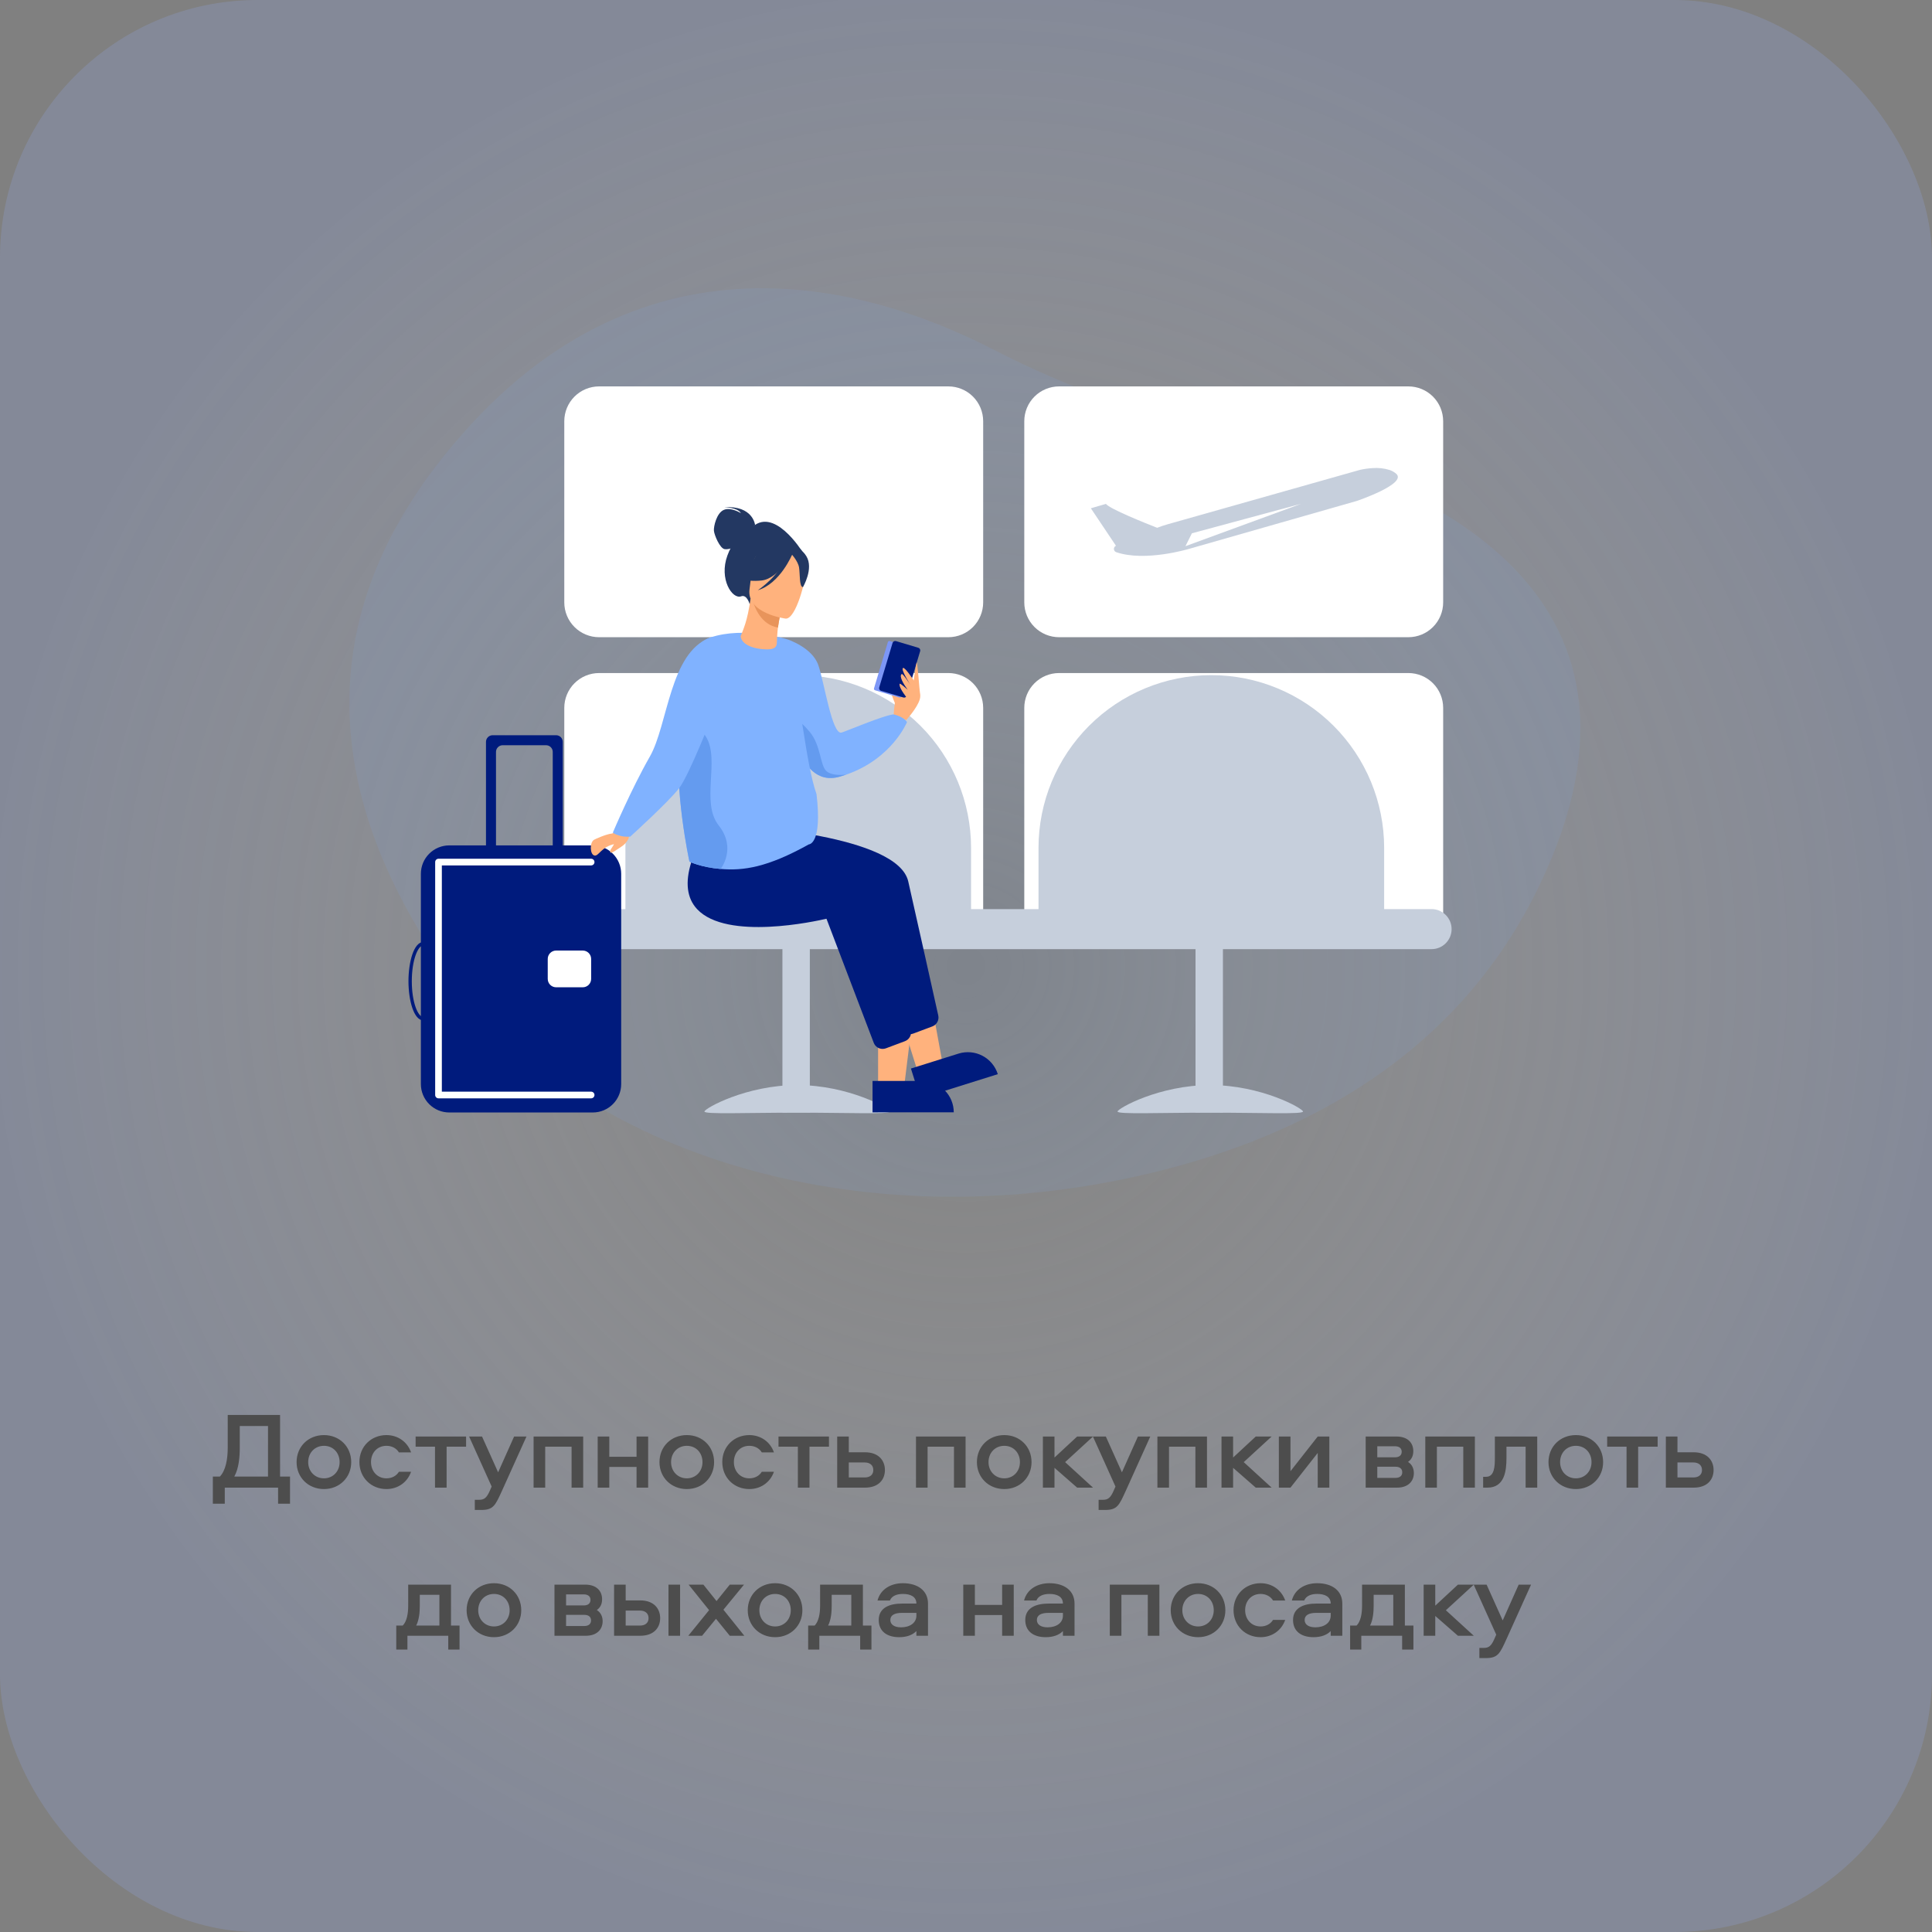 <?xml version="1.0" encoding="UTF-8"?> <svg xmlns="http://www.w3.org/2000/svg" width="300" height="300" viewBox="0 0 300 300" fill="none"><rect x="0" y="0" width="300" height="300" fill="#808080" stroke="none"/><rect width="300" height="300" rx="40" fill="url(#paint0_radial_1383_284)" fill-opacity="0.3"></rect><path d="M45.035 233.499H43.182V231H34.903V233.499H33.05V229.283H34.138C35.056 228.348 35.362 226.546 35.362 224.795V219.712H43.488V229.283H45.035V233.499ZM37.232 224.778C37.232 226.206 37.096 227.991 36.382 229.283H41.618V221.429H37.232V224.778ZM50.304 222.84C52.718 222.84 54.537 224.625 54.537 227.039C54.537 229.419 52.718 231.221 50.304 231.221C47.873 231.221 46.054 229.419 46.054 227.039C46.054 224.625 47.873 222.84 50.304 222.84ZM50.304 229.555C51.715 229.555 52.735 228.467 52.735 227.039C52.735 225.577 51.715 224.506 50.304 224.506C48.893 224.506 47.856 225.577 47.856 227.039C47.856 228.467 48.893 229.555 50.304 229.555ZM63.832 225.526H61.945C61.537 224.863 60.823 224.506 60.007 224.506C58.596 224.506 57.61 225.577 57.61 227.022C57.61 228.467 58.596 229.555 60.007 229.555C60.823 229.555 61.537 229.198 61.945 228.535H63.832C63.254 230.184 61.775 231.221 60.007 231.221C57.627 231.221 55.808 229.436 55.808 227.022C55.808 224.625 57.627 222.84 60.007 222.84C61.775 222.84 63.254 223.877 63.832 225.526ZM64.537 224.642V223.061H72.374V224.642H69.349V231H67.546V224.642H64.537ZM76.345 230.83L72.843 223.061H74.849L77.348 228.62L79.83 223.061H81.751L77.977 231.425C76.906 233.771 76.634 234.468 74.696 234.468H73.727V232.887H74.424C75.189 232.887 75.58 232.564 76.039 231.527L76.345 230.83ZM82.856 223.061H90.557V231H88.755V224.642H84.658V231H82.856V223.061ZM98.844 223.061H100.646V231H98.844V227.787H94.611V231H92.809V223.061H94.611V226.206H98.844V223.061ZM106.652 222.84C109.066 222.84 110.885 224.625 110.885 227.039C110.885 229.419 109.066 231.221 106.652 231.221C104.221 231.221 102.402 229.419 102.402 227.039C102.402 224.625 104.221 222.84 106.652 222.84ZM106.652 229.555C108.063 229.555 109.083 228.467 109.083 227.039C109.083 225.577 108.063 224.506 106.652 224.506C105.241 224.506 104.204 225.577 104.204 227.039C104.204 228.467 105.241 229.555 106.652 229.555ZM120.179 225.526H118.292C117.884 224.863 117.17 224.506 116.354 224.506C114.943 224.506 113.957 225.577 113.957 227.022C113.957 228.467 114.943 229.555 116.354 229.555C117.17 229.555 117.884 229.198 118.292 228.535H120.179C119.601 230.184 118.122 231.221 116.354 231.221C113.974 231.221 112.155 229.436 112.155 227.022C112.155 224.625 113.974 222.84 116.354 222.84C118.122 222.84 119.601 223.877 120.179 225.526ZM120.885 224.642V223.061H128.722V224.642H125.696V231H123.894V224.642H120.885ZM134.316 225.509C136.441 225.509 137.41 226.801 137.41 228.263C137.41 229.742 136.441 231 134.316 231H129.998V223.061H131.8V225.509H134.316ZM134.265 229.419C135.081 229.419 135.608 229.011 135.608 228.263C135.608 227.515 135.081 227.09 134.265 227.09H131.8V229.419H134.265ZM142.234 223.061H149.935V231H148.133V224.642H144.036V231H142.234V223.061ZM155.944 222.84C158.358 222.84 160.177 224.625 160.177 227.039C160.177 229.419 158.358 231.221 155.944 231.221C153.513 231.221 151.694 229.419 151.694 227.039C151.694 224.625 153.513 222.84 155.944 222.84ZM155.944 229.555C157.355 229.555 158.375 228.467 158.375 227.039C158.375 225.577 157.355 224.506 155.944 224.506C154.533 224.506 153.496 225.577 153.496 227.039C153.496 228.467 154.533 229.555 155.944 229.555ZM161.94 223.061H163.742V226.325L167.261 223.061H169.726L165.391 227.039L169.726 231H167.261L163.742 227.923V231H161.94V223.061ZM173.21 230.83L169.708 223.061H171.714L174.213 228.62L176.695 223.061H178.616L174.842 231.425C173.771 233.771 173.499 234.468 171.561 234.468H170.592V232.887H171.289C172.054 232.887 172.445 232.564 172.904 231.527L173.21 230.83ZM179.721 223.061H187.422V231H185.62V224.642H181.523V231H179.721V223.061ZM189.674 223.061H191.476V226.325L194.995 223.061H197.46L193.125 227.039L197.46 231H194.995L191.476 227.923V231H189.674V223.061ZM200.383 231H198.581V223.061H200.383V228.45L204.616 223.061H206.418V231H204.616V225.611L200.383 231ZM218.641 227.005C219.304 227.43 219.542 228.093 219.542 228.739C219.542 229.963 218.709 231 216.924 231H212.062V223.061H216.839C218.624 223.061 219.457 224.081 219.457 225.322C219.457 225.951 219.27 226.563 218.641 227.005ZM216.686 229.487C217.349 229.487 217.74 229.181 217.74 228.62C217.74 228.059 217.349 227.753 216.686 227.753H213.864V229.487H216.686ZM216.601 226.291C217.264 226.291 217.655 225.985 217.655 225.424C217.655 224.88 217.264 224.574 216.601 224.574H213.864V226.291H216.601ZM221.318 223.061H229.019V231H227.217V224.642H223.12V231H221.318V223.061ZM232.121 223.061H238.7V231H236.898V224.642H233.923V226.393C233.923 228.399 233.634 231 230.965 231H230.302V229.317H230.761C232.087 229.317 232.121 227.617 232.121 226.359V223.061ZM244.699 222.84C247.113 222.84 248.932 224.625 248.932 227.039C248.932 229.419 247.113 231.221 244.699 231.221C242.268 231.221 240.449 229.419 240.449 227.039C240.449 224.625 242.268 222.84 244.699 222.84ZM244.699 229.555C246.11 229.555 247.13 228.467 247.13 227.039C247.13 225.577 246.11 224.506 244.699 224.506C243.288 224.506 242.251 225.577 242.251 227.039C242.251 228.467 243.288 229.555 244.699 229.555ZM249.561 224.642V223.061H257.398V224.642H254.372V231H252.57V224.642H249.561ZM262.991 225.509C265.116 225.509 266.085 226.801 266.085 228.263C266.085 229.742 265.116 231 262.991 231H258.673V223.061H260.475V225.509H262.991ZM262.94 229.419C263.756 229.419 264.283 229.011 264.283 228.263C264.283 227.515 263.756 227.09 262.94 227.09H260.475V229.419H262.94ZM71.357 256.142H69.606V254H63.265V256.142H61.531V252.419H62.534C63.163 251.79 63.384 250.583 63.384 249.359V246.061H70.031V252.419H71.357V256.142ZM65.186 249.342C65.186 250.328 65.084 251.535 64.625 252.419H68.229V247.642H65.186V249.342ZM76.706 245.84C79.12 245.84 80.939 247.625 80.939 250.039C80.939 252.419 79.12 254.221 76.706 254.221C74.275 254.221 72.456 252.419 72.456 250.039C72.456 247.625 74.275 245.84 76.706 245.84ZM76.706 252.555C78.117 252.555 79.137 251.467 79.137 250.039C79.137 248.577 78.117 247.506 76.706 247.506C75.295 247.506 74.258 248.577 74.258 250.039C74.258 251.467 75.295 252.555 76.706 252.555ZM92.677 250.005C93.34 250.43 93.578 251.093 93.578 251.739C93.578 252.963 92.745 254 90.96 254H86.098V246.061H90.875C92.66 246.061 93.493 247.081 93.493 248.322C93.493 248.951 93.306 249.563 92.677 250.005ZM90.722 252.487C91.385 252.487 91.776 252.181 91.776 251.62C91.776 251.059 91.385 250.753 90.722 250.753H87.9V252.487H90.722ZM90.637 249.291C91.3 249.291 91.691 248.985 91.691 248.424C91.691 247.88 91.3 247.574 90.637 247.574H87.9V249.291H90.637ZM103.802 246.061H105.604V254H103.802V246.061ZM99.416 248.509C101.541 248.509 102.51 249.801 102.51 251.263C102.51 252.742 101.541 254 99.416 254H95.353V246.061H97.155V248.509H99.416ZM99.365 252.419C100.181 252.419 100.708 252.011 100.708 251.263C100.708 250.515 100.181 250.09 99.365 250.09H97.155V252.419H99.365ZM115.53 246.061L112.334 249.954L115.581 254H113.32L111.178 251.365L109.019 254H106.877L110.107 250.022L106.928 246.061H109.223L111.263 248.611L113.32 246.061H115.53ZM120.361 245.84C122.775 245.84 124.594 247.625 124.594 250.039C124.594 252.419 122.775 254.221 120.361 254.221C117.93 254.221 116.111 252.419 116.111 250.039C116.111 247.625 117.93 245.84 120.361 245.84ZM120.361 252.555C121.772 252.555 122.792 251.467 122.792 250.039C122.792 248.577 121.772 247.506 120.361 247.506C118.95 247.506 117.913 248.577 117.913 250.039C117.913 251.467 118.95 252.555 120.361 252.555ZM135.317 256.142H133.566V254H127.225V256.142H125.491V252.419H126.494C127.123 251.79 127.344 250.583 127.344 249.359V246.061H133.991V252.419H135.317V256.142ZM129.146 249.342C129.146 250.328 129.044 251.535 128.585 252.419H132.189V247.642H129.146V249.342ZM140.189 245.84C142.501 245.84 144.099 246.979 144.099 249.002V254H142.297V253.269C141.702 253.898 140.75 254.221 139.628 254.221C137.724 254.221 136.449 253.303 136.449 251.552C136.449 249.597 138.217 249.002 140.07 249.002H142.297C142.297 247.914 141.362 247.506 140.206 247.506C139.288 247.506 138.472 247.795 138.183 248.526H136.262C136.721 246.741 138.37 245.84 140.189 245.84ZM142.297 250.872V250.447H140.053C138.931 250.447 138.251 250.787 138.251 251.552C138.251 252.266 138.88 252.691 139.917 252.691C141.277 252.691 142.297 252.011 142.297 250.872ZM155.611 246.061H157.413V254H155.611V250.787H151.378V254H149.576V246.061H151.378V249.206H155.611V246.061ZM162.943 245.84C165.255 245.84 166.853 246.979 166.853 249.002V254H165.051V253.269C164.456 253.898 163.504 254.221 162.382 254.221C160.478 254.221 159.203 253.303 159.203 251.552C159.203 249.597 160.971 249.002 162.824 249.002H165.051C165.051 247.914 164.116 247.506 162.96 247.506C162.042 247.506 161.226 247.795 160.937 248.526H159.016C159.475 246.741 161.124 245.84 162.943 245.84ZM165.051 250.872V250.447H162.807C161.685 250.447 161.005 250.787 161.005 251.552C161.005 252.266 161.634 252.691 162.671 252.691C164.031 252.691 165.051 252.011 165.051 250.872ZM172.33 246.061H180.031V254H178.229V247.642H174.132V254H172.33V246.061ZM186.04 245.84C188.454 245.84 190.273 247.625 190.273 250.039C190.273 252.419 188.454 254.221 186.04 254.221C183.609 254.221 181.79 252.419 181.79 250.039C181.79 247.625 183.609 245.84 186.04 245.84ZM186.04 252.555C187.451 252.555 188.471 251.467 188.471 250.039C188.471 248.577 187.451 247.506 186.04 247.506C184.629 247.506 183.592 248.577 183.592 250.039C183.592 251.467 184.629 252.555 186.04 252.555ZM199.567 248.526H197.68C197.272 247.863 196.558 247.506 195.742 247.506C194.331 247.506 193.345 248.577 193.345 250.022C193.345 251.467 194.331 252.555 195.742 252.555C196.558 252.555 197.272 252.198 197.68 251.535H199.567C198.989 253.184 197.51 254.221 195.742 254.221C193.362 254.221 191.543 252.436 191.543 250.022C191.543 247.625 193.362 245.84 195.742 245.84C197.51 245.84 198.989 246.877 199.567 248.526ZM204.523 245.84C206.835 245.84 208.433 246.979 208.433 249.002V254H206.631V253.269C206.036 253.898 205.084 254.221 203.962 254.221C202.058 254.221 200.783 253.303 200.783 251.552C200.783 249.597 202.551 249.002 204.404 249.002H206.631C206.631 247.914 205.696 247.506 204.54 247.506C203.622 247.506 202.806 247.795 202.517 248.526H200.596C201.055 246.741 202.704 245.84 204.523 245.84ZM206.631 250.872V250.447H204.387C203.265 250.447 202.585 250.787 202.585 251.552C202.585 252.266 203.214 252.691 204.251 252.691C205.611 252.691 206.631 252.011 206.631 250.872ZM219.473 256.142H217.722V254H211.381V256.142H209.647V252.419H210.65C211.279 251.79 211.5 250.583 211.5 249.359V246.061H218.147V252.419H219.473V256.142ZM213.302 249.342C213.302 250.328 213.2 251.535 212.741 252.419H216.345V247.642H213.302V249.342ZM221.065 246.061H222.867V249.325L226.386 246.061H228.851L224.516 250.039L228.851 254H226.386L222.867 250.923V254H221.065V246.061ZM232.335 253.83L228.833 246.061H230.839L233.338 251.62L235.82 246.061H237.741L233.967 254.425C232.896 256.771 232.624 257.468 230.686 257.468H229.717V255.887H230.414C231.179 255.887 231.57 255.564 232.029 254.527L232.335 253.83Z" fill="#4D4D4D"></path><path opacity="0.1" d="M67.541 148.386C87.911 179.042 133.181 193.112 178.8 182.128C202.917 176.321 226.485 163.591 239.04 137.482C261.483 90.808 219.446 73.728 191.733 67.651C178.332 64.713 165.788 60.218 154.402 54.349C133.918 43.791 97.284 33.619 67.602 72.517C46.089 100.71 53.973 127.966 67.541 148.386Z" fill="#80B2FF"></path><path d="M147.267 98.945H93.022C91.591 98.944 90.218 98.374 89.206 97.362C88.193 96.35 87.624 94.977 87.622 93.546V65.4C87.624 63.968 88.193 62.596 89.206 61.583C90.218 60.571 91.591 60.002 93.022 60H147.267C148.699 60.002 150.071 60.571 151.084 61.583C152.096 62.596 152.666 63.968 152.667 65.4V93.546C152.666 94.977 152.096 96.35 151.084 97.362C150.071 98.374 148.699 98.944 147.267 98.945Z" fill="white"></path><path d="M218.694 98.945H164.45C163.018 98.944 161.645 98.374 160.633 97.362C159.621 96.35 159.051 94.977 159.05 93.546V65.4C159.051 63.968 159.621 62.596 160.633 61.583C161.645 60.571 163.018 60.002 164.45 60H218.694C220.126 60.002 221.499 60.571 222.511 61.583C223.523 62.596 224.093 63.968 224.094 65.4V93.546C224.093 94.977 223.523 96.35 222.511 97.362C221.499 98.374 220.126 98.944 218.694 98.945Z" fill="white"></path><path d="M152.667 145.745H87.622V109.909C87.624 108.477 88.193 107.105 89.206 106.093C90.218 105.08 91.591 104.511 93.022 104.509H147.267C148.699 104.511 150.071 105.08 151.084 106.093C152.096 107.105 152.666 108.477 152.667 109.909V145.745Z" fill="white"></path><path d="M224.094 145.745H159.05V109.909C159.051 108.477 159.621 107.105 160.633 106.093C161.645 105.08 163.018 104.511 164.45 104.509H218.694C220.126 104.511 221.499 105.08 222.511 106.093C223.523 107.105 224.093 108.477 224.094 109.909V145.745Z" fill="white"></path><path d="M222.295 147.382H90.731C89.907 147.382 89.116 147.054 88.533 146.471C87.95 145.888 87.622 145.097 87.622 144.273C87.622 143.448 87.95 142.657 88.533 142.074C89.116 141.491 89.907 141.164 90.731 141.164H222.295C223.12 141.164 223.91 141.491 224.493 142.074C225.077 142.657 225.404 143.448 225.404 144.273C225.404 145.097 225.077 145.888 224.493 146.471C223.91 147.054 223.12 147.382 222.295 147.382Z" fill="#C6CFDC"></path><path d="M150.786 144.109H97.113V131.673C97.113 124.555 99.94 117.729 104.973 112.697C110.006 107.664 116.832 104.836 123.949 104.836C131.067 104.836 137.893 107.664 142.925 112.697C147.958 117.729 150.786 124.555 150.786 131.673V144.109Z" fill="#C6CFDC"></path><path d="M214.931 144.109H161.259V131.673C161.259 124.555 164.086 117.729 169.119 112.697C174.152 107.664 180.978 104.836 188.095 104.836C195.212 104.836 202.038 107.664 207.071 112.697C212.104 117.729 214.931 124.555 214.931 131.673V144.109Z" fill="#C6CFDC"></path><path d="M189.895 172.745H185.64V145.255H189.895V172.745Z" fill="#C6CFDC"></path><path d="M173.531 172.596C173.531 173.056 179.978 172.774 187.931 172.774C195.884 172.774 202.331 173.056 202.331 172.596C202.331 172.136 195.884 168.491 187.931 168.491C179.978 168.491 173.531 172.136 173.531 172.596Z" fill="#C6CFDC"></path><path d="M125.75 172.745H121.495V145.255H125.75V172.745Z" fill="#C6CFDC"></path><path d="M109.385 172.596C109.385 173.056 115.833 172.774 123.785 172.774C131.738 172.774 138.185 173.056 138.185 172.596C138.185 172.136 131.738 168.491 123.785 168.491C115.833 168.491 109.385 172.136 109.385 172.596Z" fill="#C6CFDC"></path><path d="M136.349 168.998H140.362L142.27 153.522H136.349L136.349 168.998Z" fill="#FFB27D"></path><path d="M148.099 172.723L135.489 172.724L135.489 167.851L143.227 167.851C144.519 167.851 145.758 168.364 146.672 169.278C147.586 170.192 148.099 171.431 148.099 172.723Z" fill="#001B7D"></path><path d="M142.612 166.759L146.44 165.557L143.628 150.22L137.978 151.992L142.612 166.759Z" fill="#FFB27D"></path><path d="M154.939 166.795L142.908 170.571L141.449 165.922L148.832 163.605C150.065 163.218 151.401 163.337 152.546 163.935C153.692 164.533 154.552 165.562 154.939 166.795Z" fill="#001B7D"></path><path d="M139.928 159.635L132.588 140.369C130.942 140.755 117.132 143.811 112.507 138.887C110.922 137.199 110.613 134.753 111.588 131.619L114.288 128.227L114.371 128.231C115.392 128.285 139.387 129.63 141.032 136.867C142.418 142.969 144.951 154.345 145.694 157.687C145.77 158.033 145.718 158.395 145.549 158.706C145.38 159.018 145.105 159.258 144.773 159.383L141.822 160.49C141.657 160.552 141.483 160.584 141.307 160.584C141.008 160.584 140.717 160.493 140.47 160.324C140.224 160.154 140.035 159.914 139.928 159.635Z" fill="#001B7D"></path><path d="M135.674 161.927L128.334 142.66C126.687 143.046 112.878 146.102 108.253 141.178C106.668 139.49 106.359 137.045 107.334 133.91L110.033 130.518L110.117 130.522C111.138 130.576 135.132 131.921 136.777 139.158C138.164 145.26 140.697 156.636 141.44 159.978C141.515 160.324 141.464 160.686 141.295 160.997C141.126 161.309 140.85 161.549 140.519 161.674L137.567 162.781C137.403 162.843 137.228 162.875 137.053 162.875C136.754 162.875 136.462 162.784 136.216 162.615C135.97 162.445 135.781 162.205 135.674 161.927Z" fill="#001B7D"></path><path d="M85.83 114.164H76.499C76.224 114.164 75.96 114.273 75.765 114.467C75.571 114.662 75.462 114.925 75.462 115.2V134.901H77.017V116.756C77.017 116.481 77.126 116.217 77.321 116.023C77.515 115.828 77.779 115.719 78.054 115.719H84.793C85.068 115.719 85.332 115.828 85.526 116.023C85.721 116.217 85.83 116.481 85.83 116.756V134.901H87.385V115.2C87.385 114.925 87.276 114.662 87.082 114.467C86.887 114.273 86.624 114.164 86.349 114.164H85.83Z" fill="#001B7D"></path><path d="M92.052 172.745H69.759C68.591 172.744 67.471 172.279 66.645 171.453C65.819 170.627 65.354 169.507 65.353 168.339V135.678C65.354 134.51 65.819 133.39 66.645 132.564C67.471 131.737 68.591 131.273 69.759 131.271H92.052C93.22 131.273 94.34 131.737 95.166 132.564C95.992 133.39 96.457 134.51 96.458 135.678V168.339C96.457 169.507 95.992 170.627 95.166 171.453C94.34 172.279 93.22 172.744 92.052 172.745Z" fill="#001B7D"></path><path d="M65.759 158.451C64.244 158.451 63.426 155.313 63.426 152.36C63.426 149.406 64.244 146.268 65.759 146.268C67.274 146.268 68.092 149.406 68.092 152.36C68.092 155.313 67.274 158.451 65.759 158.451ZM65.759 146.786C64.901 146.786 63.945 149.075 63.945 152.36C63.945 155.644 64.901 157.933 65.759 157.933C66.617 157.933 67.574 155.644 67.574 152.36C67.574 149.075 66.617 146.786 65.759 146.786Z" fill="#001B7D"></path><path d="M90.496 153.305H86.349C86.005 153.304 85.676 153.167 85.433 152.924C85.19 152.682 85.053 152.352 85.053 152.008V148.898C85.053 148.554 85.19 148.225 85.433 147.982C85.676 147.739 86.005 147.602 86.349 147.602H90.496C90.84 147.602 91.169 147.739 91.412 147.982C91.655 148.225 91.792 148.554 91.793 148.898V152.008C91.792 152.352 91.655 152.682 91.412 152.924C91.169 153.167 90.84 153.304 90.496 153.305Z" fill="white"></path><path d="M91.792 170.549H68.091C67.954 170.549 67.822 170.495 67.725 170.397C67.628 170.3 67.573 170.168 67.573 170.031V133.864C67.573 133.726 67.628 133.594 67.725 133.497C67.822 133.4 67.954 133.345 68.091 133.345H91.792C91.929 133.345 92.061 133.4 92.159 133.497C92.256 133.594 92.31 133.726 92.31 133.864C92.31 134.001 92.256 134.133 92.159 134.23C92.061 134.327 91.929 134.382 91.792 134.382H68.61V169.512H91.792C91.929 169.513 92.061 169.567 92.158 169.665C92.255 169.762 92.309 169.893 92.309 170.031C92.309 170.168 92.255 170.3 92.158 170.397C92.061 170.494 91.929 170.549 91.792 170.549Z" fill="white"></path><path d="M216.806 73.567C216.501 73.304 216.148 73.103 215.766 72.976C214.912 72.712 214.014 72.614 213.123 72.689C212.47 72.726 211.82 72.816 211.181 72.96L181.345 81.4C180.781 81.559 180.227 81.743 179.683 81.954C177.76 81.201 172.322 79.024 171.726 78.243L169.388 78.926L173.286 84.746C173.188 84.789 173.105 84.861 173.047 84.952C172.99 85.043 172.962 85.15 172.967 85.257C172.971 85.365 173.008 85.468 173.072 85.555C173.136 85.641 173.225 85.706 173.327 85.741C177.821 87.284 184.61 85.235 184.61 85.235L210.68 77.787C210.68 77.787 218.549 75.125 216.806 73.567Z" fill="#C6CFDC"></path><path d="M202.023 78.234L185.078 82.809L184.077 84.812L202.023 78.234Z" fill="white"></path><path d="M107.422 68.673C106.749 68.672 106.084 68.811 105.467 69.08C104.85 69.349 104.295 69.743 103.837 70.236C103.291 70.019 102.701 69.939 102.117 70.003C101.533 70.067 100.974 70.273 100.488 70.603C100.002 70.933 99.605 71.377 99.33 71.897C99.056 72.416 98.912 72.994 98.913 73.582H112.332C112.332 72.937 112.205 72.299 111.958 71.703C111.711 71.108 111.35 70.566 110.894 70.111C110.438 69.655 109.897 69.293 109.301 69.046C108.705 68.8 108.067 68.673 107.422 68.673Z" fill="white"></path><path d="M139.161 109.66C139.163 109.59 138.132 107.459 138.459 107.295C138.786 107.131 139.374 107.156 139.444 107.529C139.511 107.903 139.161 109.66 139.161 109.66Z" fill="#FFB27D"></path><path d="M138.771 110.932C138.771 110.723 139.011 107.532 139.552 106.896C140.088 106.262 141.188 105.358 141.534 105.386C141.879 105.414 143.232 107.21 142.824 108.586C142.418 109.964 140.703 111.826 140.703 111.826L138.771 110.932Z" fill="#FFB27D"></path><path d="M135.874 107.184L139.643 108.314C139.768 108.352 139.899 108.281 139.937 108.155L142.091 100.966C142.128 100.841 142.057 100.708 141.931 100.671L138.164 99.541C138.039 99.504 137.907 99.576 137.87 99.7L135.716 106.889C135.679 107.014 135.749 107.147 135.874 107.184Z" fill="#7C96F6"></path><path d="M136.809 107.271L140.275 108.307C140.499 108.373 140.737 108.247 140.803 108.023L142.882 101.113C142.95 100.889 142.822 100.652 142.596 100.585L139.13 99.549C138.905 99.483 138.668 99.609 138.6 99.834L136.523 106.743C136.456 106.968 136.583 107.203 136.809 107.271Z" fill="#001B7D"></path><path d="M141.858 105.617C141.858 105.617 140.553 103.61 140.234 103.721C139.779 103.881 141.416 106.429 141.416 106.429C141.416 106.429 140.202 104.525 140.013 104.668C139.582 104.995 140.269 106.19 140.95 107.107C140.95 107.107 139.73 105.989 139.691 106.192C139.552 106.896 141.03 108.605 141.03 108.605L141.858 106.717V105.617Z" fill="#FFB27D"></path><path d="M142.838 107.482C142.774 107.237 142.455 102.441 142.319 102.897C142.183 103.352 141.859 105.865 141.859 105.865L142.838 107.482Z" fill="#FFB27D"></path><path d="M122.014 106.162C122.014 106.162 122.149 111.374 123.655 115.583C124.84 118.905 126.882 121.6 130.38 120.604C130.738 120.503 131.085 120.393 131.422 120.276L131.427 120.274C138.538 117.797 140.838 112.128 140.838 112.128C140.307 111.254 138.775 110.932 138.775 110.932C137.343 111.01 131.049 113.682 130.649 113.763C129.192 114.055 128.017 106.057 127.07 103.287C126.125 100.516 122.254 99.276 122.254 99.276L122.014 106.162Z" fill="#80B2FF"></path><path d="M123.515 111.826L123.653 115.583C124.84 118.905 126.88 121.6 130.38 120.604C130.737 120.503 131.083 120.393 131.42 120.276C131.308 120.291 129.165 120.58 128.27 119.684C127.348 118.76 127.444 115.705 125.747 113.667C124.05 111.63 123.515 111.826 123.515 111.826Z" fill="#649BEF"></path><path d="M107.053 133.791C107.053 133.791 108.802 134.673 111.896 134.932H111.897C115.439 135.229 119.143 134.708 125.601 131.112C125.601 131.112 127.713 131.112 126.788 123.315C125.114 118.535 124.297 108.459 122.252 99.276C122.252 99.276 115.618 97.194 110.298 98.993C106.231 100.369 106.635 106.608 105.884 113.107C105.814 113.714 105.736 114.322 105.64 114.929C104.53 122.043 107.053 133.791 107.053 133.791Z" fill="#80B2FF"></path><path d="M124.591 85.68C124.591 85.68 120.062 78.311 116.556 82.103C116.556 82.103 114.263 82.69 112.952 86.257C111.612 89.899 113.699 93.114 115.092 92.594C115.986 92.262 116.402 93.801 116.402 93.801L124.591 85.68Z" fill="#233862"></path><path d="M117.249 81.522C117.249 81.522 116.939 78.471 112.479 78.768C112.479 78.768 114.588 78.806 115.041 79.685C115.041 79.685 113.508 78.697 112.39 79.178C111.271 79.659 110.797 81.751 110.857 82.417C110.918 83.084 111.777 85.165 112.528 85.273C113.279 85.382 114.266 84.85 114.266 84.85L117.249 81.522Z" fill="#233862"></path><path d="M115.004 98.806C115.424 97.691 116.046 96.519 116.548 92.955L116.815 93.048L121.316 94.634C121.316 94.634 121.001 96.076 120.799 97.45C120.717 98.01 120.657 99.012 120.62 99.888C120.58 100.781 119.7 100.867 118.806 100.825C116.427 100.715 115.115 99.827 115.004 98.806Z" fill="#FFB27D"></path><path d="M121.316 94.633C121.316 94.633 121 96.076 120.798 97.449C118.216 97.002 117.188 94.439 116.815 93.047L121.316 94.633Z" fill="#E8945B"></path><path d="M116.41 92.475C116.41 92.475 115.36 90.132 115.298 88.251C115.255 86.906 116.622 82.145 121.403 83.548C121.403 83.548 122.799 83.892 124.003 84.985C124.96 85.853 126.266 87.619 123.946 91.611L123.295 92.978L116.41 92.475Z" fill="#233862"></path><path d="M121.995 96.059C121.995 96.059 115.846 95.276 116.392 91.454C116.94 87.633 116.514 84.959 120.463 85.298C124.412 85.636 124.964 87.203 125.091 88.522C125.22 89.842 123.609 96.165 121.995 96.059Z" fill="#FFB27D"></path><path d="M123.269 85.606C123.269 85.606 120.943 89.847 118.272 90.138C115.598 90.429 114.58 89.577 114.58 89.577C114.58 89.577 116.781 88.292 117.588 85.61C117.588 85.61 122.31 83.29 123.269 85.606Z" fill="#233862"></path><path d="M122.8 85.911C122.8 85.911 123.91 87.092 124.076 88.11C124.241 89.127 124.091 91.149 124.682 91.165C124.682 91.165 126.389 88.301 125.215 86.372C123.97 84.327 122.8 85.911 122.8 85.911Z" fill="#233862"></path><path d="M123.012 86.096C123.012 86.096 121.14 90.617 117.671 91.652C117.671 91.652 121.338 89.237 122.062 86.177C122.785 83.12 123.012 86.096 123.012 86.096Z" fill="#233862"></path><path d="M107.053 133.791C107.053 133.791 108.802 134.673 111.896 134.932H111.898C111.898 134.932 114.439 131.746 111.603 128.177C108.769 124.606 111.826 118.02 109.643 114.436C108.123 111.944 106.644 112.525 105.884 113.107C105.815 113.714 105.736 114.322 105.64 114.929C104.531 122.042 107.053 133.791 107.053 133.791Z" fill="#649BEF"></path><path d="M95.897 128.495C95.897 128.495 95.52 129.373 94.994 129.432C94.134 129.528 92.496 130.249 92.24 130.4C91.544 130.814 91.591 132.665 92.287 132.839C92.985 133.014 93.333 131.46 95.51 131.045C96.247 130.904 97.324 131.413 97.759 129.644L95.897 128.495Z" fill="#FFB27D"></path><path d="M110.297 98.993C103.967 101.322 103.733 112.536 100.911 117.476C98 122.569 95.166 129.274 95.166 129.274C95.166 129.274 95.216 129.474 96.301 129.785C97.068 130.004 97.865 129.911 97.865 129.911C97.865 129.911 103.844 124.5 105.471 122.367C107.096 120.232 110.927 110.329 110.927 110.329C110.927 110.329 112.809 98.069 110.297 98.993Z" fill="#80B2FF"></path><path d="M97.606 130.083C97.606 130.083 97.452 130.837 96.519 131.447C95.585 132.056 94.837 132.666 94.747 132.288C94.656 131.911 95.266 131.505 95.412 130.808C95.556 130.112 97.606 130.083 97.606 130.083Z" fill="#FFB27D"></path><defs><radialGradient id="paint0_radial_1383_284" cx="0" cy="0" r="1" gradientUnits="userSpaceOnUse" gradientTransform="translate(150 150) rotate(90) scale(150)"><stop stop-color="white" stop-opacity="0"></stop><stop offset="1" stop-color="#8FA1D2"></stop></radialGradient></defs></svg> 